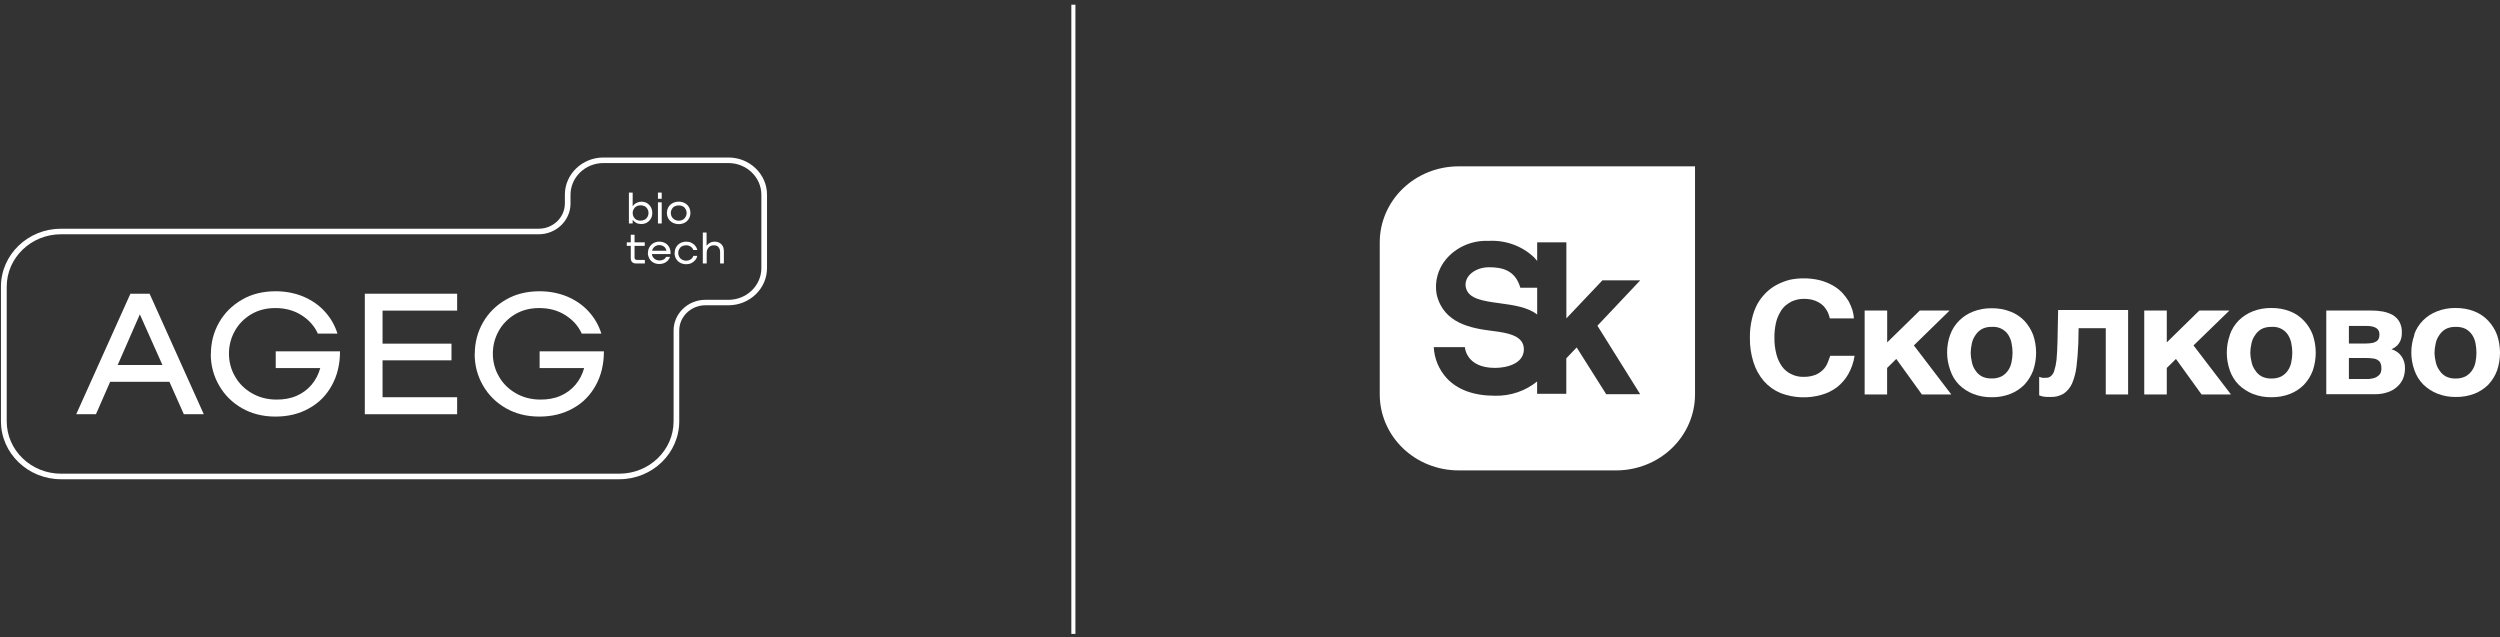 <?xml version="1.0" encoding="UTF-8"?> <svg xmlns="http://www.w3.org/2000/svg" width="412" height="105" viewBox="0 0 412 105" fill="none"><rect x="0" y="0" width="412" height="105" fill="#333333" stroke="none"/><path d="M120.049 25.956H99.446C95.939 25.956 93.09 28.705 93.09 32.089V33.534C93.09 35.824 91.153 37.692 88.779 37.692H10.057C4.596 37.692 0.157 41.974 0.157 47.243V69.428C0.157 74.696 4.596 78.978 10.057 78.978H102.058C107.519 78.978 111.939 74.696 111.939 69.428V54.467C111.939 52.177 113.875 50.309 116.25 50.309H120.049C123.556 50.309 126.405 47.56 126.405 44.177V32.089C126.405 28.705 123.556 25.956 120.049 25.956ZM125.473 44.177C125.473 47.067 123.044 49.41 120.049 49.41H116.25C113.364 49.41 111.008 51.683 111.008 54.467V69.428C111.008 74.203 106.989 78.062 102.058 78.062H10.057C5.107 78.062 1.107 74.185 1.107 69.428V47.243C1.107 42.468 5.125 38.608 10.057 38.608H88.779C91.665 38.608 94.021 36.335 94.021 33.551V32.106C94.021 29.216 96.45 26.873 99.446 26.873H120.049C123.044 26.873 125.473 29.216 125.473 32.106V44.194V44.177Z" fill="white" style="fill:white;fill-opacity:1;"></path><path d="M15.849 68.263H12.562L21.493 48.404H24.653L33.584 68.263H30.297L27.922 62.924H18.151L15.813 68.263H15.849ZM23.046 51.805L19.393 60.157H26.772L23.046 51.805Z" fill="white" style="fill:white;fill-opacity:1;"></path><path d="M34.755 58.344C34.755 56.441 35.211 54.714 36.106 53.145C37.001 51.577 38.261 50.326 39.869 49.392C41.476 48.458 43.321 48 45.421 48C47.084 48 48.599 48.3 50.006 48.881C51.394 49.48 52.581 50.291 53.531 51.348C54.499 52.405 55.193 53.621 55.613 54.978H52.38C51.832 53.745 50.937 52.74 49.695 51.947C48.453 51.154 47.01 50.767 45.385 50.767C43.887 50.767 42.572 51.101 41.403 51.788C40.252 52.476 39.339 53.392 38.7 54.537C38.061 55.683 37.732 56.934 37.732 58.273C37.732 59.612 38.061 60.899 38.736 62.044C39.394 63.207 40.325 64.123 41.494 64.793C42.663 65.48 43.997 65.832 45.476 65.85C46.718 65.868 47.851 65.674 48.837 65.251C49.823 64.828 50.663 64.211 51.339 63.418C52.015 62.626 52.49 61.692 52.782 60.652H45.44V57.903H56.033C56.033 60 55.595 61.868 54.7 63.489C53.805 65.128 52.563 66.396 50.937 67.295C49.312 68.211 47.467 68.652 45.403 68.652C43.339 68.652 41.494 68.194 39.887 67.277C38.28 66.361 37.02 65.11 36.106 63.524C35.193 61.938 34.736 60.211 34.736 58.344H34.755Z" fill="white" style="fill:white;fill-opacity:1;"></path><path d="M75.337 68.263H60.122V48.404H75.337V51.188H63.044V56.633H74.405V59.382H63.044V65.462H75.337V68.246V68.263Z" fill="white" style="fill:white;fill-opacity:1;"></path><path d="M78.244 58.344C78.244 56.441 78.701 54.714 79.596 53.145C80.49 51.577 81.751 50.326 83.358 49.392C84.965 48.458 86.81 48 88.911 48C90.573 48 92.089 48.3 93.495 48.881C94.883 49.48 96.07 50.291 97.02 51.348C97.988 52.405 98.682 53.621 99.103 54.978H95.87C95.322 53.745 94.427 52.74 93.185 51.947C91.943 51.154 90.5 50.767 88.874 50.767C87.376 50.767 86.061 51.101 84.892 51.788C83.742 52.476 82.828 53.392 82.189 54.537C81.55 55.683 81.221 56.934 81.221 58.273C81.221 59.612 81.55 60.899 82.226 62.044C82.883 63.207 83.815 64.123 84.984 64.793C86.153 65.48 87.486 65.832 88.965 65.85C90.207 65.868 91.34 65.674 92.326 65.251C93.312 64.828 94.153 64.211 94.829 63.418C95.504 62.626 95.979 61.692 96.271 60.652H88.929V57.903H99.523C99.523 60 99.084 61.868 98.189 63.489C97.294 65.128 96.052 66.396 94.427 67.295C92.801 68.211 90.956 68.652 88.892 68.652C86.828 68.652 84.984 68.194 83.376 67.277C81.769 66.361 80.509 65.11 79.596 63.524C78.682 61.938 78.226 60.211 78.226 58.344H78.244Z" fill="white" style="fill:white;fill-opacity:1;"></path><path d="M105.652 33.235C105.999 33.235 106.309 33.306 106.602 33.464C106.875 33.623 107.095 33.852 107.259 34.134C107.423 34.416 107.496 34.733 107.496 35.085C107.496 35.438 107.423 35.773 107.259 36.037C107.095 36.301 106.875 36.53 106.602 36.689C106.328 36.847 105.999 36.918 105.652 36.918C105.359 36.918 105.104 36.865 104.866 36.742C104.629 36.618 104.446 36.46 104.3 36.266H104.264V36.83H103.643V31.737H104.264V33.94H104.3C104.446 33.728 104.629 33.57 104.866 33.447C105.104 33.323 105.359 33.253 105.652 33.253V33.235ZM105.56 36.354C105.816 36.354 106.054 36.301 106.254 36.195C106.455 36.09 106.602 35.931 106.711 35.737C106.821 35.544 106.875 35.332 106.875 35.085C106.875 34.839 106.821 34.645 106.711 34.451C106.602 34.257 106.455 34.099 106.254 33.993C106.054 33.887 105.834 33.834 105.56 33.834C105.305 33.834 105.086 33.887 104.885 34.01C104.684 34.116 104.538 34.275 104.428 34.469C104.318 34.662 104.264 34.874 104.264 35.103C104.264 35.332 104.318 35.561 104.428 35.755C104.538 35.949 104.684 36.107 104.885 36.213C105.086 36.319 105.305 36.372 105.56 36.372V36.354Z" fill="white" style="fill:white;fill-opacity:1;"></path><path d="M109.049 32.759H108.428V31.737H109.049V32.759ZM109.049 36.83H108.428V33.341H109.049V36.83Z" fill="white" style="fill:white;fill-opacity:1;"></path><path d="M111.862 36.935C111.478 36.935 111.149 36.847 110.839 36.688C110.546 36.53 110.309 36.301 110.145 36.019C109.98 35.737 109.907 35.42 109.907 35.085C109.907 34.75 109.999 34.433 110.145 34.151C110.309 33.869 110.546 33.64 110.839 33.481C111.131 33.323 111.478 33.235 111.862 33.235C112.245 33.235 112.574 33.323 112.866 33.481C113.158 33.64 113.396 33.869 113.542 34.151C113.706 34.433 113.779 34.75 113.779 35.085C113.779 35.42 113.706 35.737 113.542 36.019C113.378 36.301 113.158 36.53 112.866 36.688C112.574 36.847 112.245 36.935 111.862 36.935ZM110.546 35.085C110.546 35.314 110.601 35.543 110.711 35.737C110.82 35.931 110.985 36.089 111.168 36.195C111.368 36.301 111.606 36.371 111.862 36.371C112.117 36.371 112.336 36.318 112.537 36.195C112.738 36.089 112.884 35.931 112.994 35.737C113.104 35.543 113.158 35.331 113.158 35.102C113.158 34.873 113.104 34.662 112.994 34.468C112.884 34.274 112.738 34.116 112.537 34.01C112.336 33.904 112.117 33.851 111.862 33.851C111.606 33.851 111.368 33.904 111.168 34.01C110.967 34.116 110.82 34.274 110.711 34.468C110.601 34.662 110.546 34.873 110.546 35.102V35.085Z" fill="white" style="fill:white;fill-opacity:1;"></path><path d="M106.255 39.932V40.514H104.574V42.47C104.574 42.575 104.611 42.681 104.684 42.734C104.757 42.787 104.848 42.84 104.976 42.84H106.273V43.421H104.848C104.556 43.421 104.337 43.351 104.191 43.21C104.045 43.069 103.953 42.857 103.953 42.575V40.514H103.296V39.932H103.953V38.681H104.574V39.932H106.255Z" fill="white" style="fill:white;fill-opacity:1;"></path><path d="M106.785 41.676C106.785 41.341 106.858 41.024 107.022 40.742C107.187 40.46 107.406 40.231 107.68 40.072C107.972 39.913 108.283 39.825 108.648 39.825C109.031 39.825 109.378 39.913 109.671 40.09C109.963 40.266 110.182 40.513 110.328 40.83C110.474 41.147 110.529 41.482 110.511 41.87H107.442C107.442 42.063 107.515 42.239 107.625 42.398C107.735 42.557 107.881 42.68 108.063 42.786C108.246 42.874 108.465 42.927 108.684 42.927C108.94 42.927 109.159 42.874 109.36 42.768C109.561 42.662 109.689 42.504 109.78 42.328H110.42C110.292 42.698 110.073 42.98 109.762 43.191C109.452 43.403 109.068 43.508 108.648 43.508C108.264 43.508 107.936 43.42 107.662 43.261C107.369 43.103 107.15 42.874 107.004 42.592C106.858 42.31 106.767 42.011 106.767 41.676H106.785ZM109.835 41.341C109.799 41.165 109.744 41.006 109.634 40.847C109.525 40.706 109.378 40.583 109.214 40.513C109.05 40.442 108.849 40.389 108.648 40.389C108.447 40.389 108.264 40.425 108.1 40.513C107.936 40.601 107.789 40.706 107.68 40.847C107.57 40.988 107.497 41.147 107.461 41.323H109.835V41.341Z" fill="white" style="fill:white;fill-opacity:1;"></path><path d="M111.187 41.676C111.187 41.341 111.26 41.024 111.425 40.742C111.589 40.46 111.808 40.231 112.1 40.072C112.393 39.913 112.721 39.825 113.087 39.825C113.397 39.825 113.671 39.878 113.927 40.002C114.183 40.125 114.402 40.284 114.566 40.495C114.731 40.706 114.858 40.936 114.913 41.2H114.256C114.183 40.971 114.037 40.795 113.817 40.636C113.598 40.495 113.361 40.425 113.069 40.425C112.813 40.425 112.594 40.477 112.393 40.583C112.192 40.689 112.046 40.847 111.936 41.041C111.826 41.235 111.772 41.447 111.772 41.676C111.772 41.905 111.826 42.134 111.936 42.328C112.046 42.522 112.192 42.68 112.393 42.786C112.594 42.892 112.813 42.962 113.069 42.962C113.342 42.962 113.598 42.892 113.817 42.751C114.037 42.61 114.183 42.416 114.256 42.169H114.913C114.858 42.433 114.749 42.662 114.566 42.874C114.384 43.085 114.183 43.244 113.927 43.367C113.671 43.491 113.379 43.544 113.087 43.544C112.703 43.544 112.374 43.455 112.082 43.297C111.79 43.138 111.571 42.909 111.406 42.627C111.242 42.345 111.169 42.028 111.169 41.693L111.187 41.676Z" fill="white" style="fill:white;fill-opacity:1;"></path><path d="M116.445 43.418H115.824V38.326H116.445V40.458H116.482C116.628 40.264 116.811 40.105 117.03 40C117.249 39.876 117.486 39.824 117.76 39.824C118.071 39.824 118.327 39.894 118.564 40.017C118.801 40.141 118.984 40.334 119.112 40.564C119.24 40.81 119.295 41.075 119.295 41.392V43.418H118.674V41.515C118.674 41.198 118.582 40.934 118.4 40.722C118.217 40.511 117.961 40.423 117.651 40.423C117.413 40.423 117.212 40.475 117.03 40.581C116.847 40.687 116.719 40.846 116.61 41.039C116.5 41.233 116.463 41.445 116.463 41.691V43.436L116.445 43.418Z" fill="white" style="fill:white;fill-opacity:1;"></path><path fill-rule="evenodd" clip-rule="evenodd" d="M231.186 31.083C233.622 28.734 236.926 27.414 240.371 27.414H279.34V64.995C279.34 68.317 277.971 71.503 275.535 73.852C273.099 76.202 269.795 77.521 266.35 77.521H240.371C236.926 77.521 233.622 76.202 231.186 73.852C228.75 71.503 227.382 68.317 227.382 64.995V39.941C227.382 36.618 228.75 33.432 231.186 31.083ZM264.078 46.199H270.315L263.255 53.679L270.304 64.964H264.701L259.836 57.261L258.127 59.052V64.903H253.315V62.868C251.382 64.438 248.92 65.274 246.393 65.219C242.879 65.219 240.189 64.242 238.395 62.298C237.117 60.88 236.373 59.087 236.284 57.21H241.413C241.413 57.21 241.571 60.629 246.372 60.629C248.25 60.629 251.057 59.968 251.131 57.658C251.205 55.348 248.62 54.87 245.929 54.534C242.521 54.106 237.878 53.333 236.759 48.509C236.574 47.485 236.619 46.434 236.892 45.428C237.165 44.422 237.66 43.484 238.342 42.678C239.185 41.694 240.254 40.912 241.465 40.394C242.675 39.877 243.994 39.638 245.317 39.697C246.695 39.62 248.074 39.822 249.366 40.289C250.659 40.757 251.835 41.481 252.819 42.414C253.002 42.604 253.171 42.797 253.326 42.994V39.941H258.138V52.468L264.078 46.199ZM245.412 44.042C243.006 44.042 241.159 45.63 241.582 47.42C242.02 49.279 244.459 49.61 247.144 49.974C249.369 50.276 251.762 50.601 253.326 51.837V47.42H250.551C249.728 44.51 247.522 44.042 245.412 44.042Z" fill="white" style="fill:white;fill-opacity:1;"></path><path d="M301.056 51.155C300.901 50.909 300.729 50.674 300.539 50.452C300.311 50.217 300.047 50.014 299.758 49.852C299.428 49.662 299.073 49.514 298.703 49.414C298.21 49.295 297.702 49.24 297.194 49.252C296.907 49.257 296.622 49.284 296.339 49.333C295.978 49.414 295.625 49.527 295.284 49.669C294.907 49.865 294.553 50.101 294.229 50.371C293.863 50.695 293.563 51.081 293.343 51.511C293.027 52.058 292.8 52.648 292.667 53.261C292.494 54.054 292.413 54.863 292.425 55.673C292.411 56.585 292.521 57.495 292.752 58.38C292.933 59.108 293.251 59.798 293.691 60.415C294.078 60.944 294.597 61.371 295.2 61.656C295.805 61.96 296.48 62.114 297.162 62.104C297.885 62.13 298.605 62.005 299.273 61.738C299.767 61.514 300.208 61.196 300.571 60.802C300.866 60.461 301.095 60.071 301.246 59.652C301.404 59.265 301.541 58.899 301.626 58.634H305.636C305.476 59.705 305.119 60.739 304.58 61.687C304.107 62.506 303.477 63.232 302.723 63.824C301.968 64.389 301.109 64.81 300.191 65.066C297.974 65.707 295.598 65.606 293.448 64.781C292.386 64.338 291.443 63.666 290.694 62.816C289.912 61.899 289.327 60.84 288.974 59.703C288.556 58.384 288.357 57.011 288.383 55.632C288.367 54.584 288.484 53.539 288.731 52.518C288.919 51.662 289.224 50.834 289.639 50.056C290.032 49.369 290.522 48.739 291.095 48.183C291.625 47.666 292.233 47.23 292.899 46.891C293.551 46.552 294.242 46.289 294.957 46.107C295.671 45.954 296.4 45.876 297.131 45.873C298.077 45.858 299.02 45.965 299.938 46.189C300.676 46.385 301.385 46.672 302.048 47.043C302.632 47.373 303.162 47.784 303.62 48.265C304.019 48.698 304.372 49.169 304.675 49.669C304.919 50.138 305.124 50.624 305.287 51.124C305.417 51.566 305.499 52.019 305.53 52.477H301.563L301.373 51.836C301.289 51.6 301.183 51.372 301.056 51.155Z" fill="white" style="fill:white;fill-opacity:1;"></path><path d="M316.378 51.175H321.295L315.407 56.925L321.57 65.004H316.726L312.506 59.153L310.997 60.639V65.004H307.293V51.175H311.007V56.426L316.378 51.175Z" fill="white" style="fill:white;fill-opacity:1;"></path><path d="M321.4 55.154C321.701 54.293 322.199 53.507 322.856 52.855C323.506 52.199 324.294 51.686 325.167 51.348C326.135 50.971 327.172 50.785 328.216 50.799C329.278 50.782 330.333 50.969 331.319 51.348C332.187 51.683 332.968 52.197 333.608 52.855C334.241 53.54 334.735 54.334 335.065 55.195C335.712 57.102 335.712 59.159 335.065 61.067C334.737 61.929 334.243 62.723 333.608 63.407C332.96 64.055 332.18 64.567 331.319 64.913C330.333 65.293 329.278 65.48 328.216 65.463C327.172 65.477 326.135 65.29 325.167 64.913C324.3 64.565 323.514 64.053 322.856 63.407C322.184 62.722 321.686 61.897 321.4 60.995C320.711 59.095 320.711 57.025 321.4 55.124V55.154ZM324.956 59.622C325.039 60.113 325.229 60.581 325.515 60.995C325.774 61.413 326.137 61.763 326.57 62.013C327.067 62.265 327.624 62.388 328.185 62.369C328.773 62.395 329.359 62.272 329.884 62.013C330.308 61.774 330.67 61.443 330.939 61.046C331.215 60.635 331.405 60.175 331.498 59.693C331.723 58.649 331.723 57.572 331.498 56.528C331.404 56.037 331.214 55.567 330.939 55.144C330.649 54.712 330.242 54.365 329.762 54.141C329.282 53.916 328.747 53.823 328.216 53.872C327.655 53.853 327.099 53.976 326.602 54.228C326.171 54.482 325.809 54.831 325.547 55.246C325.252 55.659 325.051 56.127 324.956 56.62C324.84 57.135 324.776 57.66 324.766 58.187C324.781 58.67 324.845 59.15 324.956 59.622Z" fill="white" style="fill:white;fill-opacity:1;"></path><path d="M342.557 54.085L342.504 56.66C342.441 58.115 342.335 59.387 342.198 60.486C342.081 61.422 341.836 62.339 341.47 63.213C341.173 63.873 340.699 64.446 340.098 64.872C339.436 65.262 338.668 65.453 337.893 65.421C337.46 65.421 337.112 65.421 336.837 65.371C336.57 65.329 336.307 65.257 336.057 65.157V62.104L336.542 62.257C336.767 62.275 336.993 62.275 337.217 62.257C337.492 62.269 337.761 62.178 337.967 62.002C338.243 61.768 338.442 61.46 338.536 61.117C338.724 60.523 338.851 59.913 338.916 59.295C338.99 58.522 339.043 57.535 339.075 56.314L339.18 51.083H350.713V65.004H347.031V54.085H342.557Z" fill="white" style="fill:white;fill-opacity:1;"></path><path d="M362.447 51.175H367.406L361.487 56.925L367.659 65.004H362.816L358.595 59.153L357.086 60.639V65.004H353.372V51.175H357.086V56.426L362.447 51.175Z" fill="white" style="fill:white;fill-opacity:1;"></path><path d="M367.482 55.154C367.787 54.282 368.284 53.483 368.938 52.813C369.594 52.16 370.385 51.647 371.26 51.307C372.228 50.929 373.265 50.743 374.309 50.758C375.367 50.741 376.419 50.928 377.401 51.307C378.276 51.649 379.059 52.178 379.691 52.854C380.331 53.534 380.825 54.33 381.147 55.194C381.794 57.102 381.794 59.159 381.147 61.066C380.828 61.932 380.333 62.728 379.691 63.407C379.046 64.059 378.266 64.572 377.401 64.913C376.419 65.292 375.367 65.479 374.309 65.462C373.265 65.477 372.228 65.29 371.26 64.913C370.391 64.562 369.602 64.05 368.938 63.407C368.282 62.738 367.785 61.939 367.482 61.066C366.807 59.163 366.807 57.097 367.482 55.194V55.154ZM371.049 59.621C371.14 60.118 371.341 60.59 371.64 61.005C371.898 61.424 372.261 61.774 372.695 62.023C373.195 62.275 373.755 62.397 374.32 62.379C374.898 62.399 375.472 62.277 375.987 62.023C376.412 61.784 376.773 61.453 377.042 61.056C377.319 60.645 377.509 60.185 377.601 59.703C377.826 58.659 377.826 57.581 377.601 56.538C377.507 56.047 377.317 55.577 377.042 55.154C376.753 54.718 376.345 54.368 375.863 54.142C375.381 53.915 374.843 53.822 374.309 53.872C373.745 53.853 373.185 53.976 372.684 54.228C372.253 54.481 371.892 54.83 371.629 55.245C371.335 55.658 371.133 56.126 371.038 56.619C370.917 57.133 370.853 57.659 370.848 58.186C370.863 58.67 370.93 59.151 371.049 59.621Z" fill="white" style="fill:white;fill-opacity:1;"></path><path d="M392.7 51.338C393.265 51.447 393.81 51.639 394.314 51.908C394.777 52.183 395.159 52.568 395.422 53.027C395.714 53.581 395.853 54.198 395.823 54.818C395.837 55.162 395.794 55.505 395.697 55.836C395.624 56.118 395.495 56.384 395.317 56.619C395.175 56.833 394.992 57.02 394.779 57.169C394.576 57.32 394.357 57.45 394.125 57.555C394.798 57.749 395.38 58.163 395.771 58.726C396.16 59.295 396.359 59.967 396.34 60.649C396.352 61.254 396.241 61.856 396.013 62.42C395.79 62.933 395.451 63.391 395.021 63.763C394.573 64.163 394.041 64.466 393.46 64.648C392.801 64.867 392.109 64.973 391.413 64.964H383.372V51.175H390.758C391.41 51.169 392.06 51.224 392.7 51.338ZM391.033 56.507C391.263 56.449 391.481 56.353 391.676 56.222C391.841 56.114 391.963 55.957 392.025 55.775C392.105 55.566 392.141 55.345 392.13 55.123C392.138 54.928 392.102 54.734 392.025 54.553C391.949 54.381 391.829 54.231 391.676 54.116C391.49 53.983 391.278 53.886 391.054 53.831C390.731 53.746 390.397 53.708 390.062 53.719H387.097V56.609H389.957C390.318 56.606 390.678 56.572 391.033 56.507ZM391.276 62.297C391.554 62.204 391.809 62.055 392.025 61.86C392.195 61.714 392.316 61.523 392.373 61.31C392.431 61.126 392.459 60.934 392.457 60.741C392.476 60.45 392.429 60.158 392.32 59.886C392.246 59.668 392.092 59.483 391.888 59.367C391.661 59.201 391.39 59.102 391.107 59.082C390.726 59.024 390.342 58.997 389.957 59H387.097V62.46H389.957C390.402 62.475 390.848 62.42 391.276 62.297Z" fill="white" style="fill:white;fill-opacity:1;"></path><path d="M397.849 55.154C398.148 54.285 398.641 53.49 399.294 52.825C399.947 52.16 400.743 51.642 401.627 51.307C402.591 50.929 403.625 50.742 404.666 50.758C405.727 50.741 406.782 50.928 407.768 51.307C408.641 51.652 409.423 52.18 410.058 52.854C410.697 53.534 411.192 54.33 411.514 55.194C412.161 57.102 412.161 59.159 411.514 61.066C411.195 61.932 410.7 62.728 410.058 63.407C409.422 64.036 408.661 64.534 407.821 64.872C406.834 65.252 405.78 65.439 404.718 65.422C403.677 65.437 402.644 65.25 401.679 64.872C400.809 64.524 400.02 64.012 399.358 63.366C398.701 62.698 398.204 61.899 397.902 61.025C397.212 59.125 397.212 57.055 397.902 55.154H397.849ZM401.405 59.621C401.496 60.118 401.698 60.59 401.996 61.005C402.255 61.423 402.618 61.773 403.051 62.023C403.548 62.273 404.105 62.396 404.666 62.379C405.244 62.4 405.818 62.278 406.333 62.023C406.759 61.786 407.121 61.454 407.388 61.056C407.672 60.647 407.866 60.187 407.958 59.703C408.169 58.657 408.169 57.583 407.958 56.538C407.864 56.045 407.671 55.574 407.388 55.154C407.114 54.763 406.754 54.436 406.333 54.197C405.812 53.952 405.234 53.839 404.655 53.872C404.094 53.854 403.538 53.977 403.041 54.228C402.61 54.481 402.248 54.83 401.985 55.245C401.691 55.658 401.49 56.126 401.394 56.619C401.279 57.134 401.215 57.659 401.204 58.186C401.223 58.67 401.291 59.15 401.405 59.621Z" fill="white" style="fill:white;fill-opacity:1;"></path><rect x="176.558" y="0.774" width="0.67" height="103.69" fill="white" style="fill:white;fill-opacity:1;"></rect></svg> 